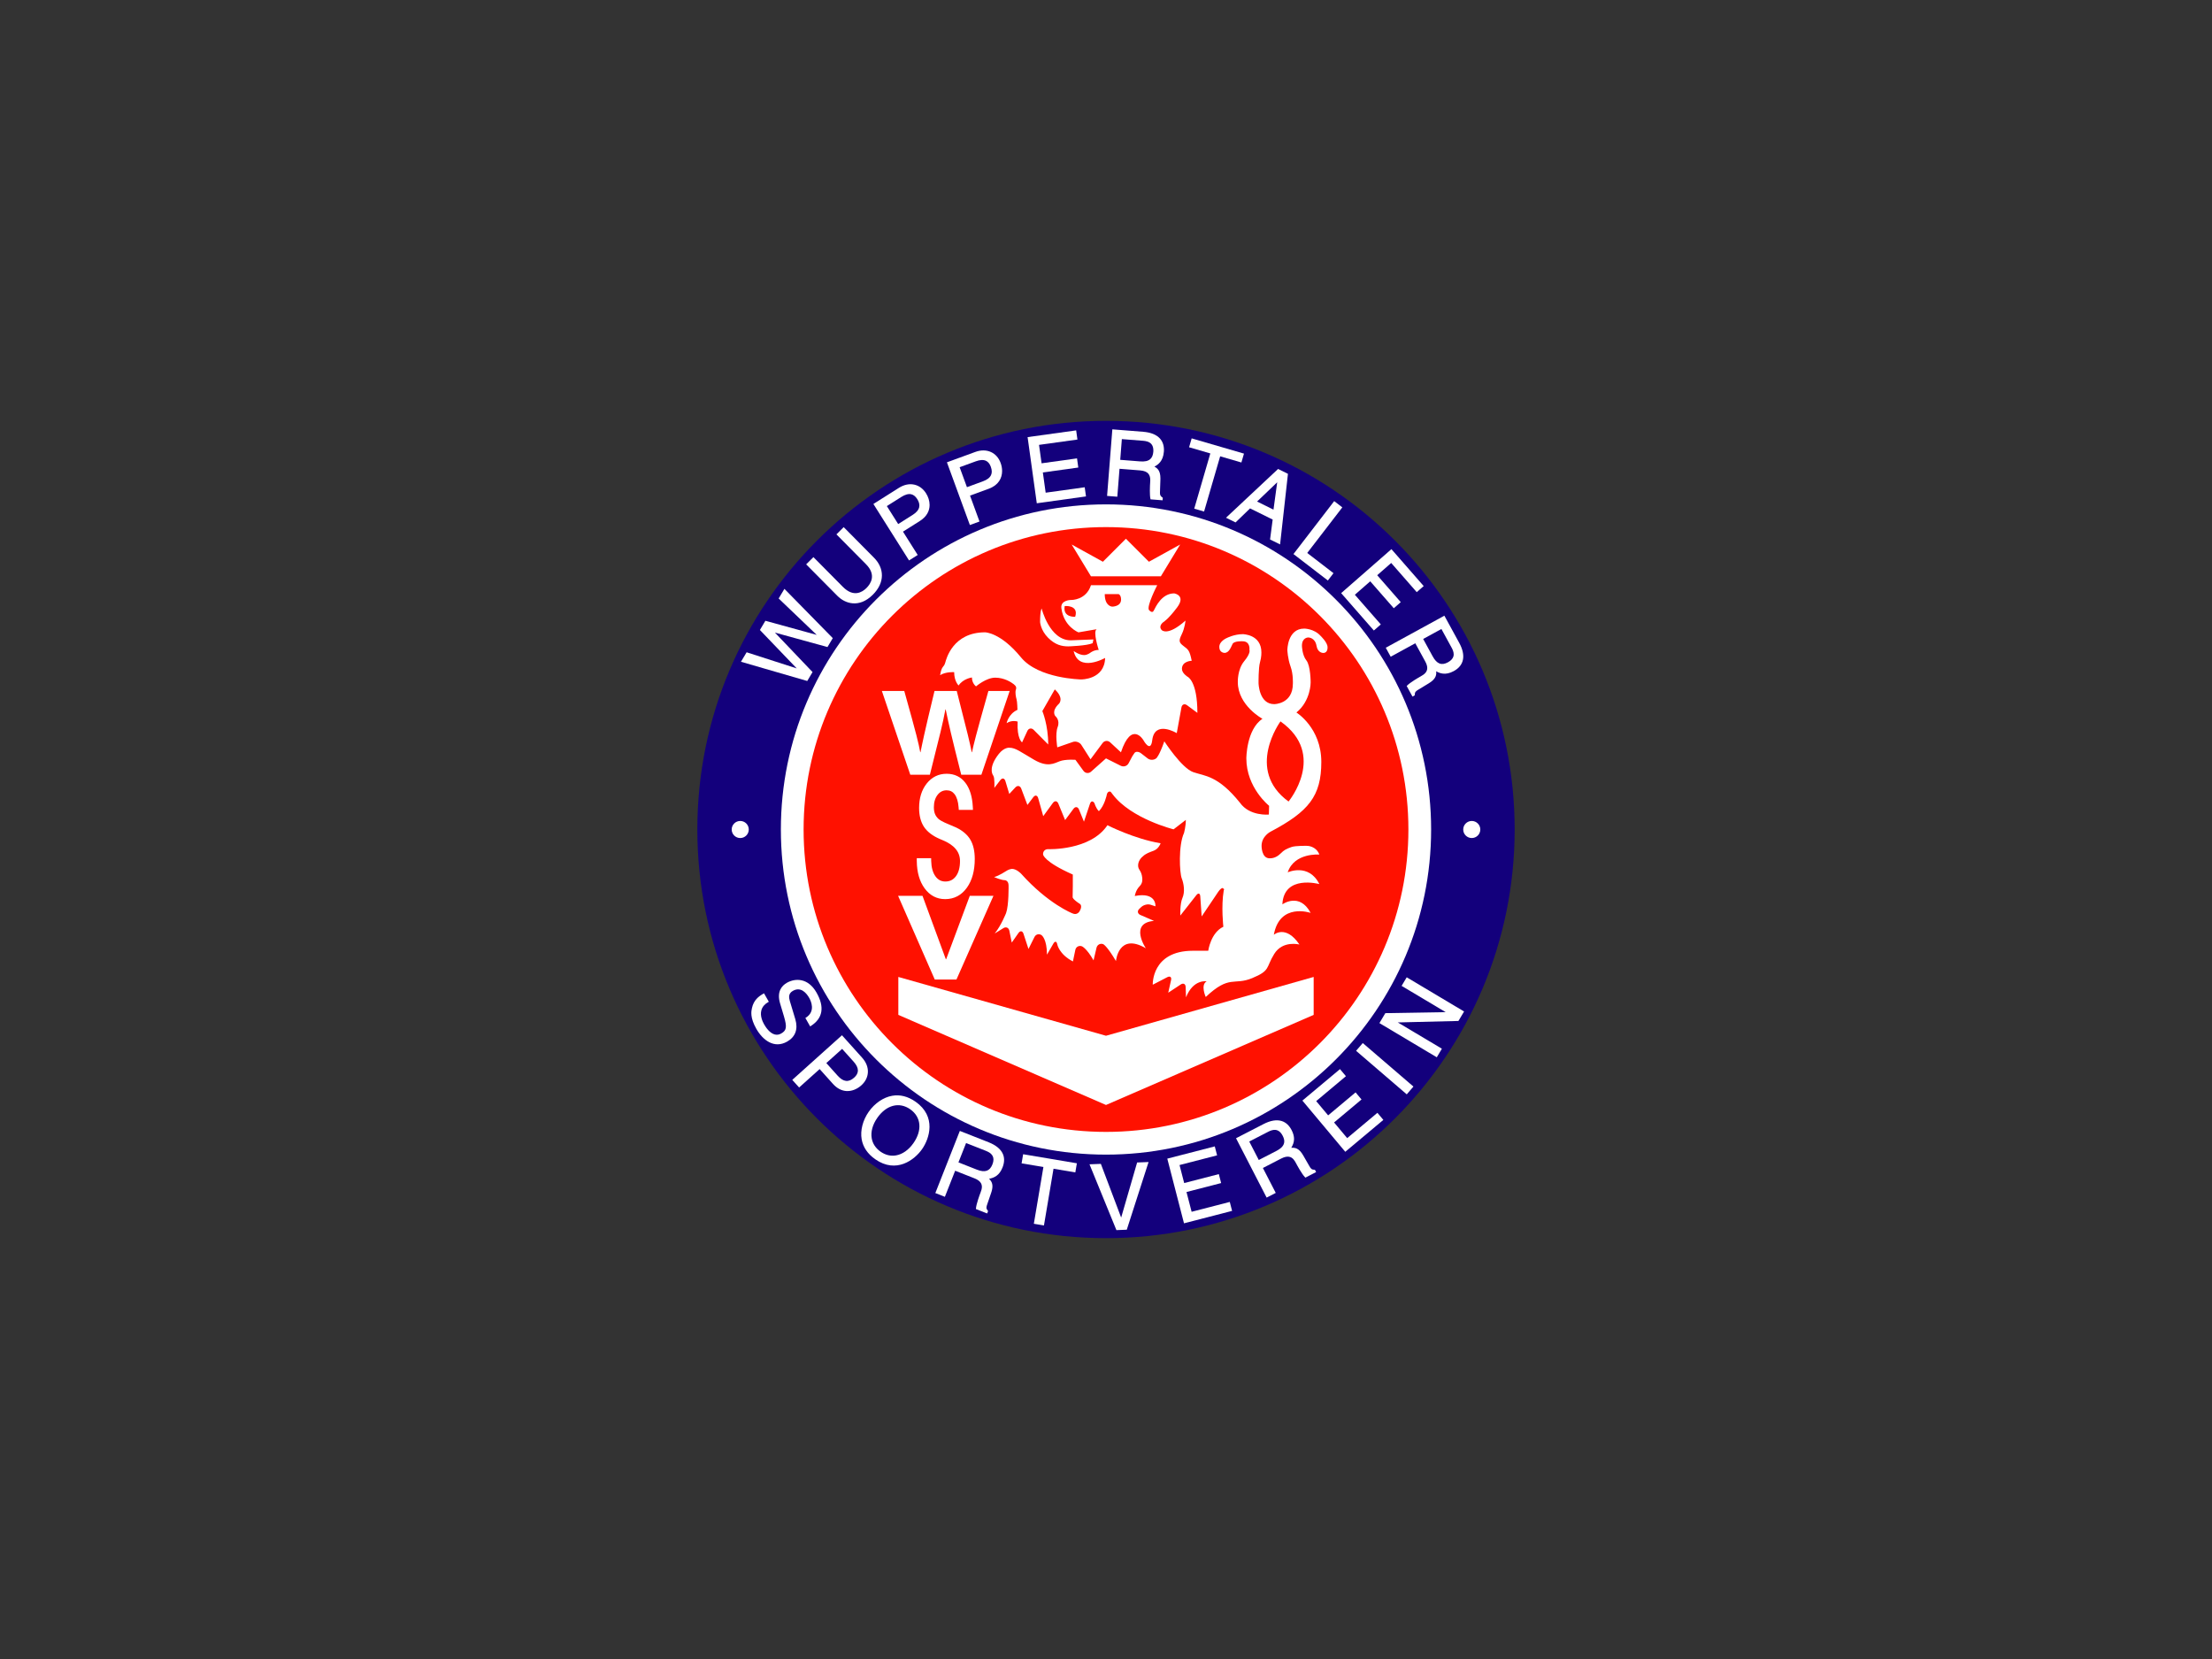 <?xml version="1.0" encoding="UTF-8"?>
<svg xmlns="http://www.w3.org/2000/svg" xmlns:xlink="http://www.w3.org/1999/xlink" width="800pt" height="600pt" viewBox="0 0 800 600" version="1.1">
<rect x="0" y="0" width="800" height="600" fill="#333333" stroke="none"/>
<g id="surface1">
<path style=" stroke:none;fill-rule:nonzero;fill:rgb(7.495%,0%,48.608%);fill-opacity:1;" d="M 547.797 300 C 547.797 381.625 481.625 447.793 400 447.793 C 318.375 447.793 252.203 381.625 252.203 300 C 252.203 218.375 318.375 152.207 400 152.207 C 481.625 152.207 547.797 218.375 547.797 300 "/>
<path style=" stroke:none;fill-rule:nonzero;fill:rgb(100%,100%,100%);fill-opacity:1;" d="M 517.586 300 C 517.586 364.941 464.938 417.586 400 417.586 C 335.062 417.586 282.414 364.941 282.414 300 C 282.414 235.059 335.062 182.414 400 182.414 C 464.938 182.414 517.586 235.059 517.586 300 "/>
<path style=" stroke:none;fill-rule:nonzero;fill:rgb(100%,6.688%,0%);fill-opacity:1;" d="M 509.367 300 C 509.367 360.402 460.402 409.367 400 409.367 C 339.598 409.367 290.633 360.402 290.633 300 C 290.633 239.602 339.598 190.633 400 190.633 C 460.402 190.633 509.367 239.602 509.367 300 "/>
<path style=" stroke:none;fill-rule:nonzero;fill:rgb(100%,100%,100%);fill-opacity:1;" d="M 293.871 243.07 C 293.871 243.07 281.285 229.859 280.262 228.789 C 281.691 229.18 299.266 234.012 299.266 234.012 L 301.188 230.793 L 283.691 212.965 L 283.523 213.254 L 281.613 216.453 C 281.613 216.453 294.211 228.5 295.379 229.617 C 293.824 229.188 276.812 224.512 276.812 224.512 L 274.828 227.844 C 274.828 227.844 287.039 240.578 288.156 241.742 C 286.617 241.25 270.027 235.902 270.027 235.902 L 267.98 239.332 L 291.949 246.289 "/>
<path style=" stroke:none;fill-rule:nonzero;fill:rgb(100%,100%,100%);fill-opacity:1;" d="M 315.633 215.129 C 317.797 212.984 318.945 210.57 318.953 208.145 C 318.969 205.836 317.984 203.617 316.117 201.73 L 305.137 190.648 L 304.953 190.828 L 302.504 193.262 L 313.203 204.062 C 317.02 207.91 314.934 211.113 313.352 212.684 C 311.828 214.191 308.699 216.137 304.848 212.25 L 294.191 201.496 L 291.559 204.105 L 302.84 215.488 C 305.68 218.355 310.734 219.984 315.633 215.129 "/>
<path style=" stroke:none;fill-rule:nonzero;fill:rgb(100%,100%,100%);fill-opacity:1;" d="M 330.691 175.281 C 328.883 174.875 326.941 175.281 325.082 176.453 L 315.875 182.27 L 328.766 202.691 L 331.902 200.715 C 331.902 200.715 326.84 192.688 326.578 192.277 C 326.98 192.02 332.652 188.441 332.652 188.441 C 335.254 186.797 336.203 184.676 336.203 182.625 C 336.203 181.102 335.68 179.621 334.918 178.414 C 333.871 176.754 332.41 175.672 330.691 175.281 M 332.504 182.801 C 332.504 183.016 332.484 183.23 332.438 183.438 C 332.207 184.457 331.41 185.387 330 186.273 C 330 186.273 325.246 189.277 324.844 189.531 C 324.594 189.137 320.988 183.43 320.742 183.035 C 321.145 182.781 326.008 179.711 326.008 179.711 C 327.367 178.852 328.562 178.531 329.559 178.758 C 330.387 178.945 331.113 179.523 331.715 180.473 C 332.246 181.312 332.504 182.082 332.504 182.801 "/>
<path style=" stroke:none;fill-rule:nonzero;fill:rgb(100%,100%,100%);fill-opacity:1;" d="M 354.25 188.609 C 354.25 188.609 350.988 179.703 350.824 179.242 C 351.273 179.078 357.57 176.773 357.57 176.773 C 361.172 175.457 362.426 172.863 362.426 170.344 C 362.426 169.34 362.227 168.344 361.898 167.449 C 361.227 165.605 360.023 164.238 358.43 163.5 C 356.742 162.719 354.762 162.703 352.699 163.461 L 342.469 167.203 L 350.77 189.883 Z M 347.066 168.977 C 347.512 168.812 352.918 166.84 352.918 166.84 C 354.426 166.285 355.66 166.223 356.59 166.652 C 357.359 167.016 357.949 167.73 358.336 168.789 C 358.57 169.43 358.688 170.016 358.688 170.547 C 358.688 171.016 358.598 171.441 358.414 171.836 C 357.973 172.785 357 173.523 355.434 174.098 C 355.434 174.098 350.152 176.027 349.707 176.191 C 349.547 175.754 347.23 169.414 347.066 168.977 "/>
<path style=" stroke:none;fill-rule:nonzero;fill:rgb(100%,100%,100%);fill-opacity:1;" d="M 378.18 178.188 C 378.117 177.73 377.227 171.336 377.164 170.871 C 377.652 170.805 389.98 169.09 389.98 169.09 L 389.52 165.777 C 389.52 165.777 377.191 167.492 376.703 167.559 C 376.641 167.105 375.844 161.352 375.777 160.895 C 376.27 160.824 389.668 158.965 389.668 158.965 L 389.207 155.648 L 388.953 155.688 L 371.645 158.09 L 374.969 182.016 L 392.762 179.539 L 392.301 176.227 C 392.301 176.227 378.672 178.121 378.18 178.188 "/>
<path style=" stroke:none;fill-rule:nonzero;fill:rgb(100%,100%,100%);fill-opacity:1;" d="M 413.445 156.16 L 402.293 155.277 L 402.273 155.535 L 400.391 179.355 L 404.09 179.648 C 404.09 179.648 404.848 170.023 404.887 169.539 C 405.367 169.574 412.344 170.129 412.344 170.129 C 415.383 170.371 416.008 171.883 416.008 173.633 C 416.008 173.879 415.996 174.133 415.977 174.387 C 415.938 174.875 415.863 176.184 415.863 177.523 C 415.863 178.617 415.914 179.73 416.074 180.414 L 416.113 180.598 L 420.465 180.941 L 420.539 180.012 L 420.414 179.93 C 419.699 179.441 419.516 179.07 419.516 178.219 C 419.516 178.062 419.52 177.891 419.531 177.699 L 419.676 173.41 C 419.68 173.258 419.68 173.109 419.68 172.973 C 419.68 170.23 418.605 169.352 417.508 168.754 C 418.797 168.09 420.656 166.82 420.926 163.383 C 420.949 163.145 420.957 162.91 420.957 162.68 C 420.957 158.852 418.316 156.543 413.445 156.16 M 417.129 162.902 C 417.129 163.066 417.121 163.234 417.109 163.41 C 417.012 164.613 416.629 165.512 415.965 166.078 C 415.176 166.754 414 167.004 412.27 166.867 C 412.27 166.867 405.621 166.34 405.145 166.301 C 405.18 165.84 405.695 159.273 405.734 158.809 C 406.215 158.848 413.422 159.414 413.422 159.414 C 414.328 159.488 415.629 159.688 416.414 160.609 C 416.887 161.168 417.129 161.938 417.129 162.902 "/>
<path style=" stroke:none;fill-rule:nonzero;fill:rgb(100%,100%,100%);fill-opacity:1;" d="M 431.91 183.969 L 435.473 185.008 C 435.473 185.008 441.148 165.512 441.289 165.031 C 441.75 165.164 448.969 167.266 448.969 167.266 L 449.902 164.055 L 430.98 158.543 L 430.91 158.789 L 430.047 161.754 C 430.047 161.754 437.266 163.859 437.73 163.992 C 437.59 164.473 431.91 183.969 431.91 183.969 "/>
<path style=" stroke:none;fill-rule:nonzero;fill:rgb(100%,100%,100%);fill-opacity:1;" d="M 460.281 187.902 C 460.238 188.25 459.336 195.109 459.336 195.109 L 462.961 196.895 L 465.805 171.367 L 462.234 169.602 L 462.105 169.727 L 443.402 187.246 L 446.852 188.945 C 446.852 188.945 451.863 184.105 452.109 183.867 C 452.414 184.02 459.973 187.75 460.281 187.902 M 461.918 174.426 C 461.77 175.504 460.66 183.691 460.574 184.316 C 460.023 184.043 455.207 181.664 454.641 181.387 C 455.109 180.941 461.133 175.176 461.918 174.426 "/>
<path style=" stroke:none;fill-rule:nonzero;fill:rgb(100%,100%,100%);fill-opacity:1;" d="M 482.277 207.297 C 482.277 207.297 473.172 200.289 472.781 199.988 C 473.086 199.594 485.469 183.496 485.469 183.496 L 482.527 181.234 L 482.371 181.441 L 467.801 200.383 L 480.242 209.945 "/>
<path style=" stroke:none;fill-rule:nonzero;fill:rgb(100%,100%,100%);fill-opacity:1;" d="M 496.871 228.031 L 499.391 225.832 C 499.391 225.832 490.332 215.473 490.004 215.102 C 490.355 214.797 495.215 210.547 495.566 210.238 C 495.891 210.609 504.082 219.977 504.082 219.977 L 506.602 217.773 C 506.602 217.773 498.41 208.406 498.086 208.035 C 498.434 207.73 502.801 203.91 503.148 203.605 C 503.477 203.977 512.383 214.16 512.383 214.16 L 514.898 211.957 L 503.227 198.609 L 503.031 198.781 L 485.047 214.512 "/>
<path style=" stroke:none;fill-rule:nonzero;fill:rgb(100%,100%,100%);fill-opacity:1;" d="M 502.965 237.516 C 502.965 237.516 511.43 232.883 511.859 232.648 C 512.09 233.07 515.449 239.211 515.449 239.211 C 515.969 240.16 516.184 240.945 516.184 241.602 C 516.184 243.059 515.113 243.902 513.871 244.582 C 513.098 245.008 509.961 246.832 508.883 247.965 L 508.75 248.102 L 510.844 251.93 L 511.664 251.48 L 511.664 251.332 C 511.684 250.309 511.977 249.996 513.051 249.371 L 516.715 247.145 C 519.027 245.754 519.449 244.465 519.449 243.289 C 519.449 243.113 519.426 242.945 519.41 242.77 C 520.668 243.488 522.746 244.371 525.793 242.703 C 529.535 240.66 530.227 237.031 527.742 232.488 L 522.375 222.672 L 522.148 222.797 L 501.184 234.262 Z M 521.305 227.484 C 521.535 227.906 525.004 234.25 525.004 234.25 C 525.344 234.871 525.746 235.738 525.746 236.641 C 525.746 236.895 525.715 237.152 525.645 237.406 C 525.398 238.23 524.738 238.941 523.68 239.523 C 521.355 240.789 519.648 240.125 518.141 237.367 C 518.141 237.367 514.941 231.516 514.707 231.09 C 515.117 230.867 520.898 227.711 521.305 227.484 "/>
<path style=" stroke:none;fill-rule:nonzero;fill:rgb(100%,100%,100%);fill-opacity:1;" d="M 287.637 368.617 L 285.641 361.984 C 285.273 360.719 285.113 359.301 286.742 358.367 C 289.68 356.691 291.715 359.242 292.664 360.91 C 293.293 362.012 295.059 365.773 291.477 368.035 L 291.27 368.168 L 293.008 371.219 L 293.238 371.074 C 297.594 368.293 298.293 364.223 295.309 358.988 C 292.242 353.609 287.613 353.719 284.578 355.445 C 282.762 356.48 280.859 358.613 282.121 362.871 L 283.543 367.633 C 284.668 371.469 284.469 372.676 282.527 373.781 C 281.746 374.227 280.953 374.34 280.164 374.121 C 278.379 373.633 277.008 371.625 276.352 370.473 C 275.75 369.418 274.82 367.348 275.367 365.359 C 275.695 364.156 276.527 363.164 277.832 362.422 L 278.059 362.297 L 276.316 359.242 L 276.094 359.371 C 274.316 360.387 272.586 361.719 271.953 364.594 C 271.711 365.695 271.199 367.992 273.547 372.109 C 275.82 376.102 279.941 379.406 284.684 376.707 C 287.672 375.004 288.691 372.207 287.637 368.617 "/>
<path style=" stroke:none;fill-rule:nonzero;fill:rgb(100%,100%,100%);fill-opacity:1;" d="M 313.879 387.848 C 313.98 385.992 313.254 384.148 311.785 382.516 L 304.504 374.41 L 304.316 374.586 L 286.535 390.555 L 289.016 393.309 C 289.016 393.309 296.07 386.969 296.438 386.645 C 296.758 387 301.234 391.988 301.234 391.988 C 302.699 393.617 304.363 394.496 306.18 394.594 C 308 394.691 309.941 393.941 311.504 392.535 C 312.965 391.227 313.785 389.602 313.879 387.848 M 310.27 387.164 C 310.27 387.215 310.27 387.262 310.266 387.312 C 310.219 388.164 309.77 388.977 308.934 389.727 C 306.91 391.547 305 391.32 302.926 389.012 C 302.926 389.012 299.168 384.824 298.852 384.473 C 299.199 384.16 304.223 379.652 304.566 379.34 C 304.887 379.691 308.73 383.973 308.73 383.973 C 309.75 385.113 310.27 386.184 310.27 387.164 "/>
<path style=" stroke:none;fill-rule:nonzero;fill:rgb(100%,100%,100%);fill-opacity:1;" d="M 331.121 398.449 C 328.367 396.52 325.523 395.797 322.668 396.301 C 319.508 396.852 316.336 399.016 314.184 402.086 C 312.031 405.156 311.078 408.875 311.633 412.035 C 312.137 414.891 313.781 417.32 316.535 419.25 C 324.148 424.586 330.766 419.477 333.473 415.613 C 336.184 411.75 338.734 403.789 331.121 398.449 M 330.355 413.43 C 328.637 415.879 326.406 417.453 324.07 417.863 C 322.145 418.207 320.203 417.734 318.453 416.508 C 316.711 415.281 315.605 413.617 315.27 411.691 C 314.859 409.359 315.578 406.723 317.301 404.27 C 320.562 399.617 325.234 398.406 329.199 401.188 C 333.164 403.969 333.621 408.773 330.355 413.43 "/>
<path style=" stroke:none;fill-rule:nonzero;fill:rgb(100%,100%,100%);fill-opacity:1;" d="M 357.543 413.113 L 347.137 409.012 L 347.043 409.25 L 338.277 431.484 L 341.727 432.844 C 341.727 432.844 345.27 423.863 345.445 423.41 C 345.895 423.59 352.402 426.152 352.402 426.152 C 354.469 426.965 355.113 428.055 355.113 429.23 C 355.113 429.895 354.906 430.594 354.633 431.285 C 354.309 432.109 353.07 435.516 352.965 437.078 L 352.953 437.266 L 357.012 438.867 L 357.355 438 L 357.262 437.883 C 356.914 437.453 356.762 437.133 356.762 436.742 C 356.762 436.41 356.871 436.027 357.066 435.488 L 358.457 431.434 C 358.789 430.469 358.926 429.691 358.926 429.047 C 358.926 427.715 358.344 426.961 357.715 426.324 C 359.594 425.961 361.434 425.137 362.586 422.211 C 362.961 421.262 363.145 420.359 363.145 419.508 C 363.145 418.75 363 418.035 362.707 417.363 C 361.938 415.594 360.199 414.164 357.543 413.113 M 356.566 416.219 C 357.816 416.715 359.301 417.551 359.301 419.371 C 359.301 419.875 359.188 420.453 358.926 421.121 C 357.953 423.578 356.215 424.164 353.289 423.012 C 353.289 423.012 347.082 420.562 346.637 420.391 C 346.809 419.953 349.223 413.828 349.395 413.395 C 349.84 413.57 356.566 416.219 356.566 416.219 "/>
<path style=" stroke:none;fill-rule:nonzero;fill:rgb(100%,100%,100%);fill-opacity:1;" d="M 369.988 417.695 L 369.473 420.738 C 369.473 420.738 376.887 421.988 377.363 422.07 C 377.277 422.566 373.902 442.59 373.902 442.59 L 377.559 443.203 C 377.559 443.203 380.938 423.18 381.02 422.688 C 381.492 422.766 388.906 424.016 388.906 424.016 L 389.465 420.719 L 370.027 417.441 "/>
<path style=" stroke:none;fill-rule:nonzero;fill:rgb(100%,100%,100%);fill-opacity:1;" d="M 411.258 420.426 C 411.258 420.426 405.836 439.152 405.484 440.352 C 405.043 439.184 398.141 420.93 398.141 420.93 L 394.035 421.086 L 403.766 444.887 L 407.516 444.738 L 415.398 420.266 L 415.031 420.281 "/>
<path style=" stroke:none;fill-rule:nonzero;fill:rgb(100%,100%,100%);fill-opacity:1;" d="M 430.965 438.258 C 430.848 437.809 429.234 431.555 429.113 431.105 C 429.594 430.984 441.641 427.871 441.641 427.871 L 440.805 424.633 C 440.805 424.633 428.758 427.742 428.277 427.867 C 428.16 427.422 426.711 421.801 426.594 421.352 C 427.074 421.23 440.176 417.848 440.176 417.848 L 439.34 414.605 L 439.09 414.672 L 422.168 419.039 L 428.211 442.426 L 445.602 437.934 L 444.766 434.695 C 444.766 434.695 431.441 438.137 430.965 438.258 "/>
<path style=" stroke:none;fill-rule:nonzero;fill:rgb(100%,100%,100%);fill-opacity:1;" d="M 475.414 423.066 C 474.395 423.027 474.09 422.723 473.488 421.633 L 471.352 417.918 C 469.805 415.188 468.336 415.031 467.008 415.109 C 467.559 414.172 468.008 413.16 468.008 411.934 C 468.008 410.996 467.762 409.945 467.137 408.734 C 466.258 407.027 465.059 405.922 463.566 405.445 C 461.73 404.859 459.512 405.227 456.973 406.535 L 447.027 411.66 L 458.098 433.129 L 461.391 431.43 C 461.391 431.43 456.969 422.852 456.742 422.418 C 457.172 422.195 463.395 418.988 463.395 418.988 C 464.637 418.348 465.699 418.16 466.551 418.434 C 467.613 418.773 468.242 419.766 468.723 420.691 C 469.129 421.484 470.875 424.66 471.98 425.77 L 472.117 425.902 L 475.992 423.898 L 475.562 423.07 Z M 464.473 412.785 C 464.473 414.148 463.539 415.258 461.613 416.254 C 461.613 416.254 455.684 419.312 455.258 419.531 C 455.043 419.117 452.023 413.262 451.812 412.848 C 452.242 412.629 458.664 409.316 458.664 409.316 C 460.188 408.527 462.387 407.828 463.902 410.77 C 464.281 411.504 464.473 412.172 464.473 412.785 "/>
<path style=" stroke:none;fill-rule:nonzero;fill:rgb(100%,100%,100%);fill-opacity:1;" d="M 487.23 411.617 C 486.934 411.258 482.785 406.309 482.488 405.953 C 482.867 405.637 492.41 397.645 492.41 397.645 L 490.262 395.078 C 490.262 395.078 480.719 403.07 480.34 403.387 C 480.043 403.035 476.312 398.582 476.02 398.227 C 476.398 397.91 486.773 389.223 486.773 389.223 L 484.625 386.656 L 484.43 386.824 L 471.027 398.043 L 486.535 416.562 L 500.309 405.027 L 498.16 402.465 C 498.16 402.465 487.609 411.301 487.23 411.617 "/>
<path style=" stroke:none;fill-rule:nonzero;fill:rgb(100%,100%,100%);fill-opacity:1;" d="M 492.699 377.426 L 490.449 380.043 L 508.77 395.785 L 511.188 392.973 L 492.867 377.23 "/>
<path style=" stroke:none;fill-rule:nonzero;fill:rgb(100%,100%,100%);fill-opacity:1;" d="M 529.504 365.82 L 508.758 353.453 L 508.625 353.676 L 506.91 356.555 C 506.91 356.555 521.59 365.305 522.848 366.055 C 521.395 366.078 501.027 366.418 501.027 366.418 L 498.887 370.016 L 519.633 382.383 L 521.48 379.281 C 521.48 379.281 506.773 370.516 505.531 369.777 C 506.965 369.738 527.461 369.246 527.461 369.246 "/>
<path style=" stroke:none;fill-rule:nonzero;fill:rgb(100%,100%,100%);fill-opacity:1;" d="M 535.371 300 C 535.371 301.707 533.988 303.086 532.285 303.086 C 530.578 303.086 529.195 301.707 529.195 300 C 529.195 298.297 530.578 296.914 532.285 296.914 C 533.988 296.914 535.371 298.297 535.371 300 "/>
<path style=" stroke:none;fill-rule:nonzero;fill:rgb(100%,100%,100%);fill-opacity:1;" d="M 270.805 300 C 270.805 301.707 269.422 303.086 267.715 303.086 C 266.012 303.086 264.629 301.707 264.629 300 C 264.629 298.297 266.012 296.914 267.715 296.914 C 269.422 296.914 270.805 298.297 270.805 300 "/>
<path style=" stroke:none;fill-rule:nonzero;fill:rgb(100%,100%,100%);fill-opacity:1;" d="M 400 399.629 L 324.895 367.047 L 324.895 353.328 L 400 374.594 L 475.105 353.328 L 475.105 367.047 "/>
<path style=" stroke:none;fill-rule:nonzero;fill:rgb(100%,100%,100%);fill-opacity:1;" d="M 415.523 203.164 C 415.012 202.652 407.203 194.844 407.203 194.844 L 406.84 195.207 C 406.84 195.207 399.395 202.652 398.879 203.164 C 398.25 202.816 387.586 196.93 387.586 196.93 L 394.566 208.434 L 419.84 208.434 L 426.82 196.93 C 426.82 196.93 416.156 202.816 415.523 203.164 "/>
<path style=" stroke:none;fill-rule:nonzero;fill:rgb(100%,100%,100%);fill-opacity:1;" d="M 318.941 249.902 L 327.043 249.902 C 331.695 266.48 332.156 268.59 332.812 272.051 L 332.91 272.051 C 333.57 268.883 334.129 265.805 337.977 249.902 L 346.023 249.902 C 350.273 266.523 350.629 268.125 351.438 272.051 L 351.539 272.051 C 352.148 269.18 352.754 266.566 357.465 249.902 L 365.156 249.902 L 354.934 280.191 L 347.641 280.191 C 343.898 265.34 343.238 262.391 342.023 256.57 L 341.922 256.57 C 340.812 262.391 340.203 264.582 336.305 280.191 L 329.219 280.191 "/>
<path style=" stroke:none;fill-rule:nonzero;fill:rgb(100%,100%,100%);fill-opacity:1;" d="M 350.742 323.98 L 359.297 323.98 L 345.914 354.266 L 338.074 354.266 L 324.805 323.98 L 333.633 323.98 L 342.074 346.926 L 342.188 346.926 "/>
<path style=" stroke:none;fill-rule:nonzero;fill:rgb(100%,100%,100%);fill-opacity:1;" d="M 350.961 303.711 C 349.902 301.906 348.172 300.418 345.812 299.281 L 343.133 298.137 C 340.812 297.199 339.82 296.543 339.398 296.156 C 338.832 295.625 338.406 295.023 338.148 294.375 C 337.883 293.711 337.746 292.895 337.746 291.941 C 337.746 290.109 338.207 288.598 339.109 287.445 C 339.965 286.355 341.031 285.824 342.359 285.824 C 343.582 285.824 344.527 286.293 345.254 287.254 C 346.047 288.316 346.531 289.895 346.688 291.945 L 346.762 292.898 L 351.879 292.898 L 351.828 291.816 C 351.645 288.141 350.75 285.219 349.164 283.137 C 347.504 280.953 345.215 279.844 342.363 279.844 C 339.422 279.844 336.988 281.047 335.125 283.414 C 333.324 285.707 332.406 288.664 332.406 292.203 C 332.406 294.992 333.016 297.309 334.203 299.086 C 335.391 300.855 337.32 302.324 339.941 303.449 C 339.965 303.461 340.781 303.797 340.781 303.797 C 345.102 305.566 347.199 308.055 347.199 311.402 C 347.199 313.754 346.691 315.621 345.688 316.945 C 344.734 318.203 343.492 318.812 341.891 318.812 C 340.41 318.812 339.246 318.203 338.336 316.953 C 337.359 315.609 336.836 313.742 336.781 311.395 L 336.758 310.387 L 331.562 310.387 L 331.57 311.43 C 331.613 315.441 332.555 318.746 334.375 321.25 C 336.273 323.859 338.777 325.18 341.824 325.18 C 345.086 325.18 347.734 323.789 349.695 321.039 C 351.582 318.402 352.535 314.91 352.535 310.66 C 352.535 307.836 352.008 305.496 350.961 303.711 "/>
<path style=" stroke:none;fill-rule:nonzero;fill:rgb(100%,100%,100%);fill-opacity:1;" d="M 419.719 304.973 C 410.289 303.43 400.516 298.453 400.516 298.453 C 394.344 307.715 379.078 307.113 379.078 307.113 C 377.945 307.066 377.125 307.953 377.25 309.074 C 377.25 309.074 377.535 311.66 387.996 316.289 L 387.996 320.406 C 387.996 321.535 387.969 323.387 387.934 324.52 C 387.934 324.52 387.91 325.207 390.57 326.922 C 390.57 326.922 391.684 327.609 390.355 329.711 C 390.355 329.711 389.488 331.09 387.91 330.352 C 387.91 330.352 379.164 327.008 369.262 315.949 C 369.262 315.949 367.625 314.242 366.016 314.242 C 366.016 314.242 365.148 314.309 364.344 314.758 C 363.539 315.207 361.387 316.719 359.523 317.203 C 359.523 317.203 362.062 318.328 363.41 318.328 C 363.41 318.328 364.762 318.391 364.762 320.254 C 364.762 320.254 364.891 327.391 363.863 330.223 C 363.863 330.223 362.105 334.703 359.746 337.617 L 362.883 335.676 C 363.848 335.078 364.82 335.504 365.047 336.613 L 365.918 340.895 L 368.34 337.438 C 368.988 336.512 369.809 336.633 370.16 337.703 L 371.965 343.211 L 374.129 338.879 C 374.637 337.867 375.805 337.578 376.727 338.234 C 376.727 338.234 378.652 339.609 378.652 345.27 L 380.965 341.266 C 381.531 340.285 382.16 340.395 382.363 341.508 C 382.363 341.508 383.023 345.145 388.039 347.715 L 388.906 343.555 C 389.137 342.445 390.195 341.852 391.262 342.23 C 391.262 342.23 392.926 342.824 395.5 347.328 L 396.57 342.773 C 396.828 341.672 397.914 341.078 398.98 341.465 C 398.98 341.465 400.258 341.926 403.602 347.586 C 403.602 347.586 404.5 337.164 414.406 342.953 C 414.406 342.953 408.23 333.824 417.363 333.055 L 412.434 330.91 C 411.395 330.461 411.227 329.461 412.055 328.691 L 412.77 328.023 C 413.598 327.254 415.086 326.883 416.074 327.199 C 417.066 327.52 417.879 327.781 417.879 327.781 C 417.879 327.781 418.391 322.504 410.418 324.047 C 410.418 324.047 410.676 321.992 412.219 320.449 C 413.375 319.289 413.117 317.746 413.117 317.746 C 413.117 317.746 413.117 316.035 412.09 314.578 C 411.062 313.117 411.746 310.891 413.461 309.602 C 413.461 309.602 413.805 309.172 415.18 308.488 C 416.547 307.801 418.035 307.77 419.117 306.172 C 419.773 305.211 419.719 304.973 419.719 304.973 "/>
<path style=" stroke:none;fill-rule:nonzero;fill:rgb(100%,100%,100%);fill-opacity:1;" d="M 442.762 321.605 C 442.762 321.605 442.531 321.434 442.246 321.219 C 441.965 321.008 441.215 321.602 440.586 322.543 L 434.598 331.445 L 434.094 324.172 C 434.016 323.047 433.383 322.852 432.68 323.738 L 426.879 331.121 C 426.879 331.121 426.688 326.941 427.648 324.754 C 428.613 322.57 428.164 319.613 427.395 317.684 C 426.621 315.754 426.105 305.785 428.23 301.223 C 428.23 301.223 428.871 298.91 428.871 296.527 L 424.438 299.938 C 424.438 299.938 409.133 296.141 402.445 287.336 C 402.445 287.336 402.156 286.957 401.801 286.496 C 401.449 286.039 400.449 286.238 400.266 287.512 C 400.266 287.512 399.484 291.32 397.426 293.379 C 396.305 292.254 395.855 290.547 395.855 290.547 C 395.305 289.559 394.559 289.629 394.199 290.699 L 392.027 297.172 L 390.234 292.773 C 389.805 291.727 388.902 291.613 388.23 292.523 L 385.211 296.59 L 382.773 290.652 C 382.348 289.605 381.449 289.496 380.781 290.41 L 377.301 295.176 L 375.477 288.672 C 375.172 287.582 374.363 287.426 373.684 288.336 L 371.578 291.125 L 369.348 285.211 C 368.945 284.148 367.988 283.961 367.215 284.785 L 365.02 287.141 L 363.617 282.484 C 363.289 281.402 362.461 281.254 361.77 282.148 L 359.617 284.953 C 359.617 284.953 359.812 281.289 359.23 280.516 C 358.656 279.746 357.672 277.172 361.227 272.672 C 363.156 270.23 365.02 270.422 365.02 270.422 C 367.336 270.422 369.133 271.965 374.023 274.793 C 378.91 277.621 381.223 276.078 383.281 275.309 C 385.34 274.535 388.941 274.793 388.941 274.793 L 391.844 278.785 C 392.512 279.703 393.746 279.836 394.594 279.086 L 400 274.277 L 405.363 276.961 C 406.371 277.465 407.637 277.062 408.164 276.062 L 409.516 273.508 C 409.516 273.508 409.863 272.984 410.285 272.352 C 410.715 271.715 411.793 271.758 412.691 272.453 L 415.09 274.309 C 415.988 275 417.406 274.945 418.246 274.188 C 418.246 274.188 419.293 273.25 421.094 268.105 C 421.094 268.105 427.352 277.797 431.551 279.254 C 435.754 280.711 440.5 280.426 448.441 290.312 C 451.957 295.285 458.902 294.598 458.902 294.598 L 458.988 291.426 C 458.988 291.426 450.758 284.91 450.758 274.277 C 450.758 274.277 450.758 263.82 456.586 259.961 C 456.586 259.961 447.672 255.16 447.672 246.672 C 447.672 246.672 447.496 242.129 449.984 239.129 C 452.473 236.125 451.871 235.012 451.871 235.012 C 451.871 235.012 452.301 231.926 449.387 231.926 C 449.387 231.926 446.383 231.754 445.785 232.867 C 445.262 233.836 444.586 236.125 442.867 236.125 C 442.867 236.125 440.98 236.125 440.98 233.98 C 440.98 231.836 443.727 230.727 443.727 230.727 C 443.727 230.727 446.383 229.352 449.473 229.352 C 449.473 229.352 456.199 229.395 456.199 235.953 C 456.199 235.953 456.266 237.562 455.688 239.555 C 455.109 241.547 455.172 247.078 455.172 247.078 C 455.172 247.078 455.301 254.664 460.832 254.664 C 460.832 254.664 467.582 254.664 467.582 247.27 C 467.582 247.27 467.777 243.863 466.746 241.035 C 465.719 238.203 465.59 235.117 465.59 235.117 C 465.59 235.117 465.59 227.336 471.699 227.336 C 471.699 227.336 475.234 227.336 477.613 229.973 C 477.613 229.973 480.121 232.352 480.121 234.023 C 480.121 234.023 480.316 236.148 478.578 236.148 C 478.578 236.148 476.586 236.211 476.137 233.574 C 475.617 230.539 473.176 230.551 473.176 230.551 C 473.176 230.551 470.863 230.488 470.863 233.574 C 470.863 233.574 470.926 236.918 472.473 238.848 C 474.012 240.777 474.012 246.82 474.012 246.82 C 474.012 246.82 474.078 253.445 468.867 257.688 C 468.867 257.688 477.871 263.219 477.871 275.562 C 477.871 287.91 473.305 293.504 459.547 300.77 C 459.547 300.77 456.266 302.379 456.266 305.914 C 456.266 305.914 456.199 310.418 459.16 310.418 C 459.527 310.402 461.281 310.547 463.148 308.68 C 464.465 307.363 465.137 307.066 467.004 306.367 C 468.547 305.785 472.855 305.914 472.855 305.914 C 472.855 305.914 476.008 305.98 477.164 309.066 C 477.164 309.066 468.098 308.297 465.719 315.496 C 465.719 315.496 473.305 312.023 477.164 319.742 C 477.164 319.742 464.305 316.203 463.789 327.074 C 463.789 327.074 469.961 322.57 474.012 330.16 C 474.012 330.16 462.824 326.301 460.699 338.066 C 460.699 338.066 465.012 334.273 469.961 341.605 C 469.961 341.605 463.918 339.996 460.832 345.016 C 457.742 350.027 459.547 350.992 452.859 353.758 C 446.172 356.523 444.754 352.406 436.074 360.574 C 436.074 360.574 434.082 356.203 436.395 354.914 C 436.395 354.914 431.574 354.016 428.938 360.703 L 428.812 356.973 C 428.773 355.84 427.973 355.426 427.027 356.047 L 422.508 359.031 L 423.531 354.48 C 423.781 353.371 423.164 352.898 422.156 353.418 L 416.91 356.137 C 416.91 356.137 416.395 343.855 431.445 343.855 L 436.977 343.855 C 436.977 343.855 437.875 337.297 442.441 335.172 C 442.441 335.172 441.605 327.777 442.57 322.121 C 442.57 322.121 442.605 321.934 442.723 321.578 M 463.102 260.902 C 463.102 260.902 450.242 278.395 466.02 289.883 C 466.02 289.883 480.078 272.91 463.102 260.902 "/>
<path style=" stroke:none;fill-rule:nonzero;fill:rgb(100%,100%,100%);fill-opacity:1;" d="M 394.566 211.648 L 418.52 211.648 C 418.52 211.648 414.535 219.363 415.562 220.648 C 415.562 220.648 416.688 221.969 417.23 220.906 C 418.051 219.32 420.191 214.605 424.691 214.605 C 424.691 214.605 429.004 215.312 425.719 219.688 C 422.441 224.059 420.707 225.023 420.707 225.023 C 420.707 225.023 418.797 226.395 420.129 227.852 C 420.129 227.852 422.184 230.297 428.746 224.445 C 428.746 224.445 428.551 227.016 427.395 229.395 C 426.238 231.773 426.363 232.352 428.039 233.637 C 429.711 234.926 430.223 235.117 430.996 238.977 C 430.996 238.977 427.562 239.043 427.461 241.805 C 427.395 243.477 429.516 244.762 429.516 244.762 C 429.516 244.762 433.051 246.262 433.051 257.816 L 429.305 255.051 C 428.395 254.379 427.484 254.742 427.285 255.855 L 425.59 265.148 C 425.59 265.148 417.609 260.301 416.719 267.719 C 416.141 272.543 413.504 267.652 413.504 267.652 C 413.504 267.652 409.258 260.52 405.402 272.09 L 401.508 268.477 C 400.676 267.707 399.445 267.82 398.773 268.73 L 394.402 274.602 L 391.078 269.391 C 390.465 268.438 389.094 267.961 388.023 268.332 L 382.383 270.293 C 382.383 270.293 381.547 265.531 382.512 262.961 C 383.477 260.391 381.672 258.977 381.672 258.977 C 381.672 258.977 380.09 257.238 383.023 254.477 C 383.023 254.477 384.953 252.543 381.48 249.328 L 376.98 257.172 C 376.98 257.172 379.102 262.125 379.102 269.262 L 373.859 263.973 C 373.066 263.168 372.023 263.352 371.551 264.379 L 369.648 268.492 C 369.648 268.492 367.719 267.203 368.043 260.969 C 368.043 260.969 365.984 260.262 364.055 261.547 C 364.055 261.547 364.695 258.203 367.977 256.723 C 367.977 256.723 367.914 253.77 367.656 252.93 C 367.398 252.094 367.078 250.355 367.398 249.457 C 367.719 248.559 367.398 248.043 366.562 247.398 C 365.727 246.754 363.219 245.086 359.938 245.086 C 356.66 245.086 352.996 248.234 352.996 248.234 C 352.996 248.234 351.516 247.207 351.516 245.02 C 351.516 245.02 348.363 245.406 346.691 247.914 C 346.691 247.914 345.086 246.434 345.086 243.09 C 345.086 243.09 342 242.898 340.004 244.188 C 340.004 244.188 340.262 242.383 340.777 241.547 C 341.289 240.711 341.547 240.777 341.871 239.621 C 342.191 238.461 344.57 228.688 356.273 228.688 C 356.273 228.688 361.879 228.711 369.262 237.754 C 375.566 245.469 390.996 245.73 390.996 245.73 C 390.996 245.73 399.484 245.855 399.68 237.949 C 399.68 237.949 390.098 243.414 388.297 235.438 C 388.297 235.438 390.289 236.918 392.09 236.918 C 393.312 236.918 394.402 236.02 394.402 236.02 C 394.402 236.02 395.629 235.055 397.363 235.055 C 397.363 235.055 395.176 228.367 396.625 227.562 L 390.047 228.699 C 390.047 228.699 384.719 226.676 383.859 219.941 C 383.477 216.922 387.461 216.984 387.461 216.984 C 387.461 216.984 392.797 217.113 394.566 211.648 M 402.246 219.398 C 402.246 219.398 405.449 219.41 405.449 216.836 C 405.449 215.164 404.566 214.867 404.566 214.867 L 399.547 214.867 C 399.547 219.34 402.246 219.398 402.246 219.398 M 385.062 219.172 C 384.281 223.418 388.852 223.062 388.852 223.062 C 390.273 218.73 385.062 219.172 385.062 219.172 "/>
<path style=" stroke:none;fill-rule:nonzero;fill:rgb(100%,100%,100%);fill-opacity:1;" d="M 395.453 231.262 L 387.27 231.582 C 379.551 231.582 376.723 220.07 376.723 220.07 C 376.723 220.07 376.164 220.734 376.164 224.98 C 376.164 224.98 376.359 227.953 379.059 230.656 C 381.672 233.266 384.055 233.77 386.367 233.77 C 386.367 233.77 393.078 233.574 395.199 232.609 C 395.199 232.609 395.262 231.969 395.453 231.262 "/>
</g>
</svg>
